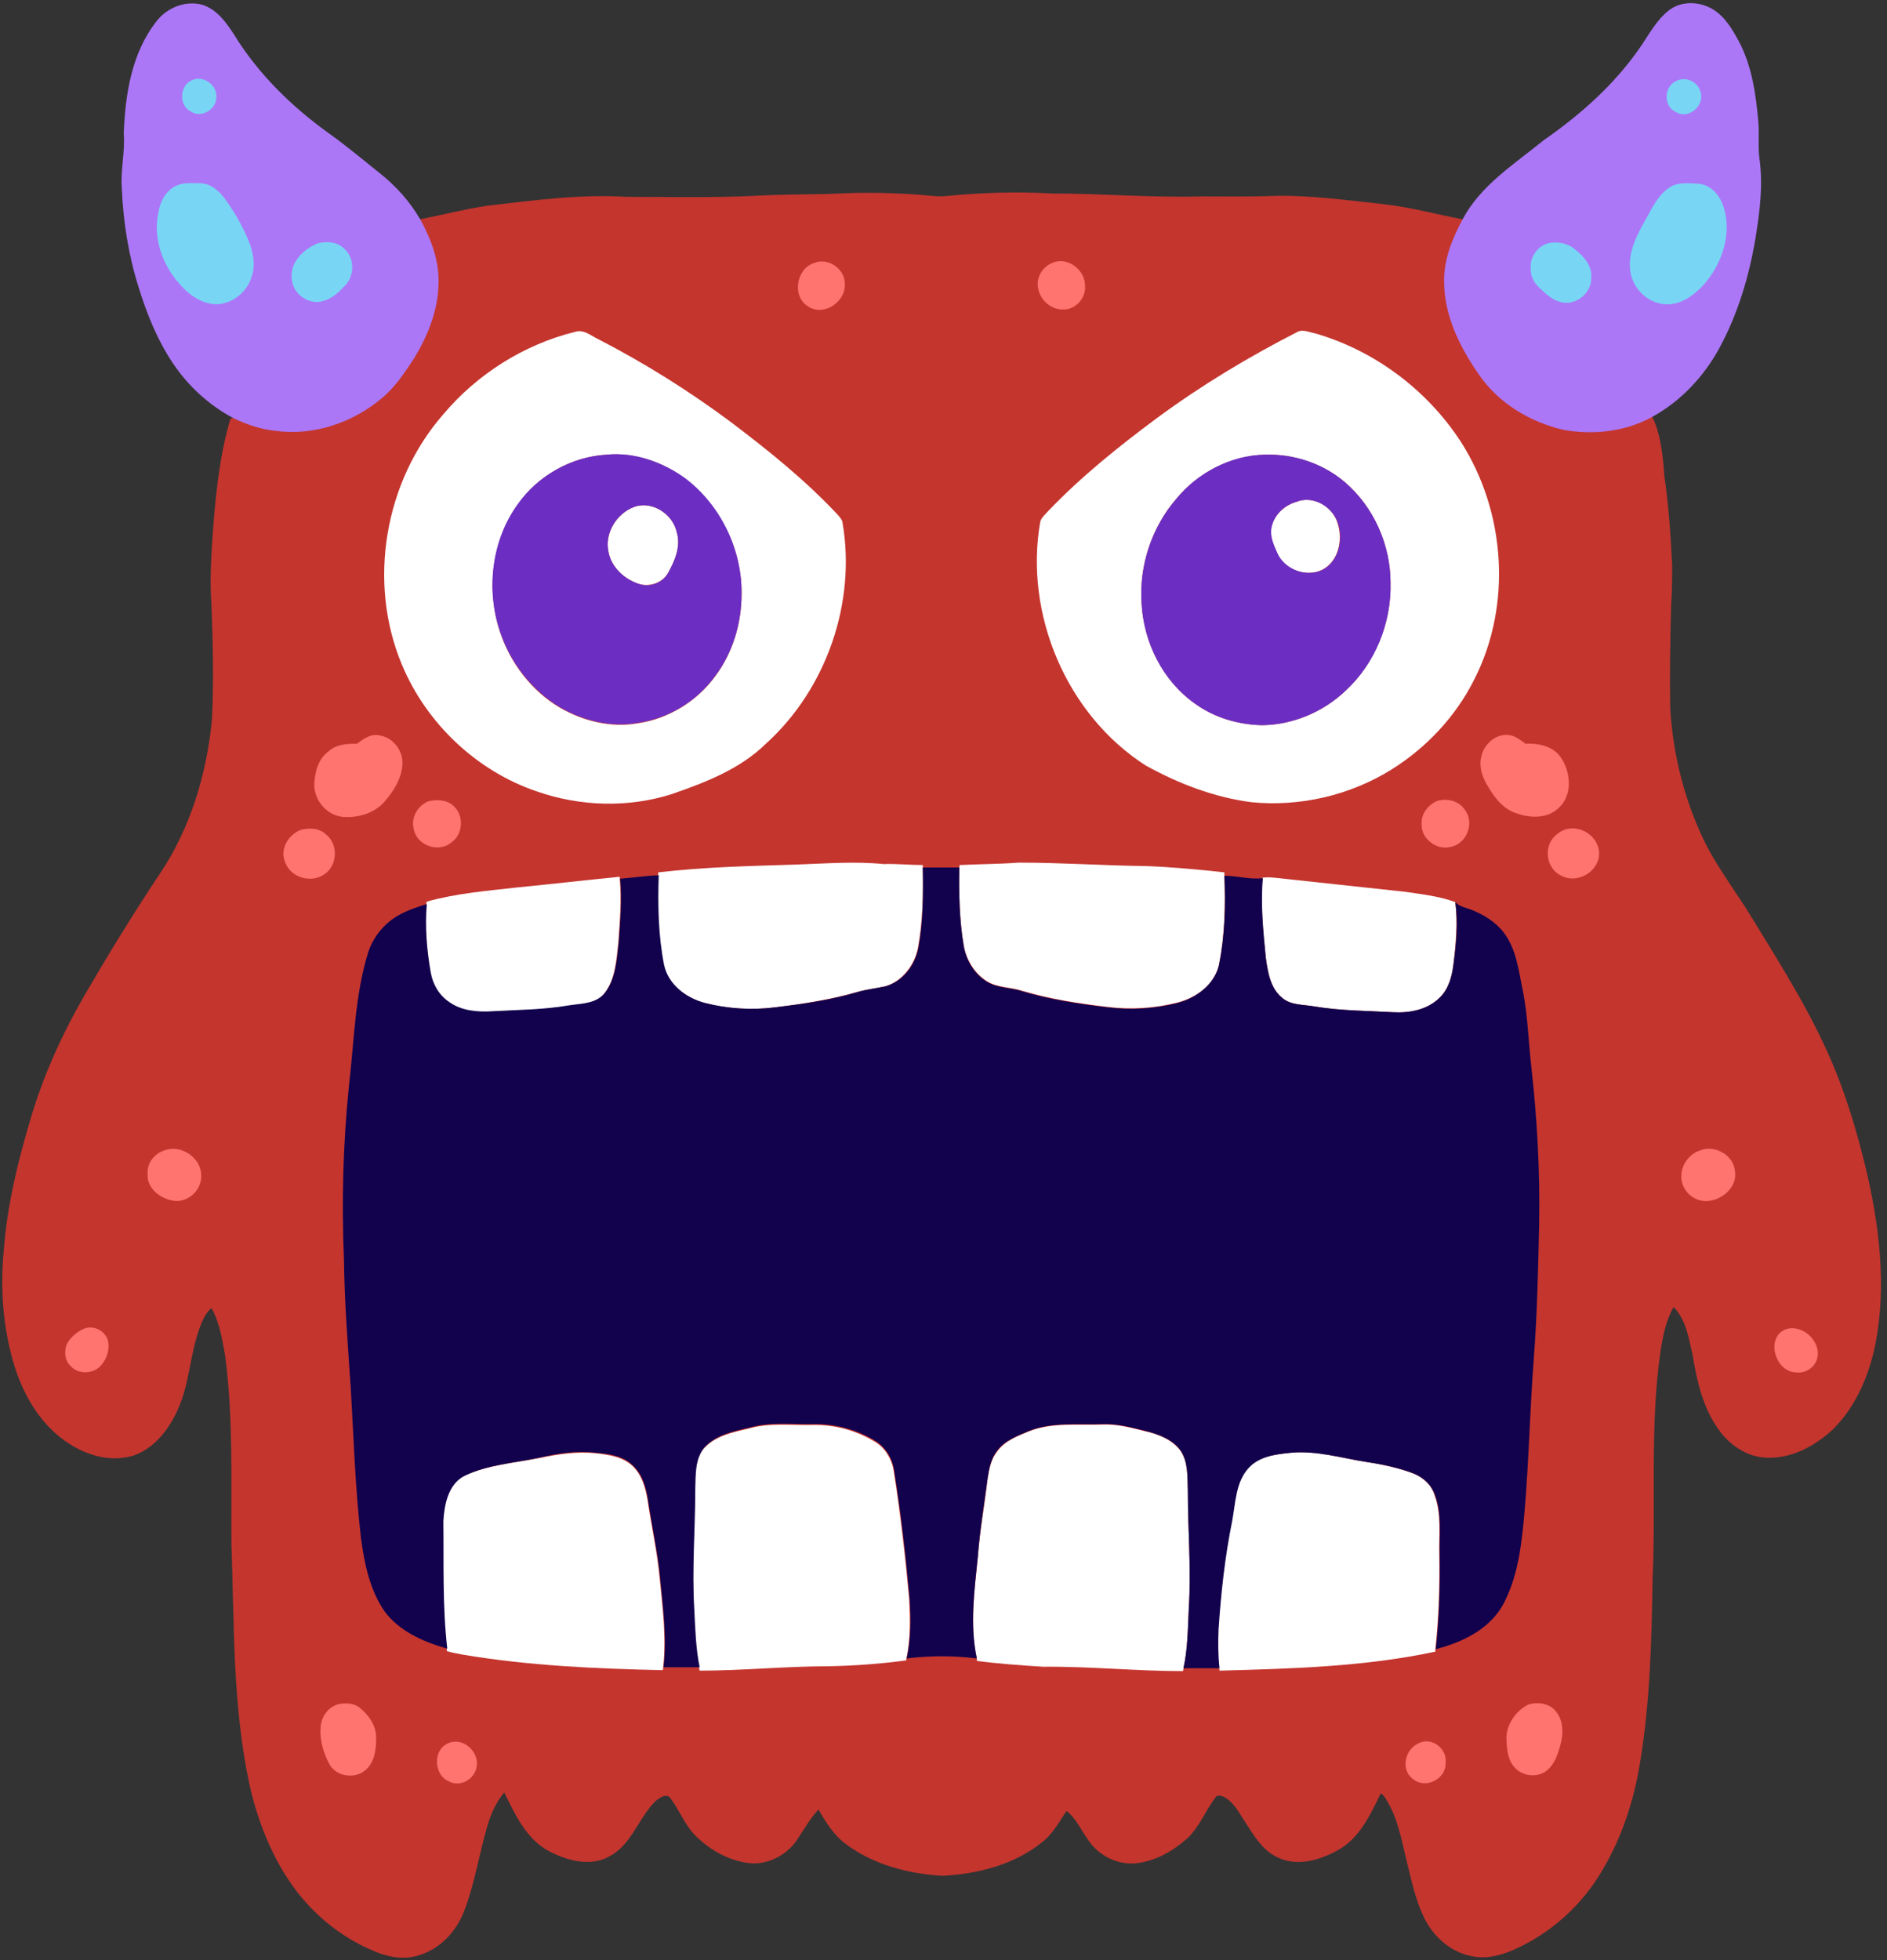 <?xml version="1.0" encoding="UTF-8"?><svg xmlns="http://www.w3.org/2000/svg" xmlns:xlink="http://www.w3.org/1999/xlink" height="402.2" preserveAspectRatio="xMidYMid meet" version="1.0" viewBox="56.8 45.5 387.3 402.2" width="387.3" zoomAndPan="magnify"><rect x="56.8" y="45.5" width="387.3" height="402.2" fill="#333333" stroke="none"/><g id="change1_1"><path d="M439.6,284.6c-1.6-6.5-3.5-13-6-19.2c-4.5-11.2-11-21.4-17.3-31.7c-3.6-5.9-8-11.4-10.7-17.8 c-3.5-7.9-5.5-16.5-6-25.2c-0.1-7,0-14.1,0.2-21.1c0.2-2.7,0.2-5.5,0.2-8.2c-0.3-6.1-0.7-12.2-1.6-18.2c-0.3-5-1-9.3-2.5-12.2 c0,0-15.5-40.5-38.9-40.5c-5.4-1-10.7-2.5-16.2-3.1c-7.5-0.8-15.1-1.9-22.7-1.7c-4.8,0.2-9.7,0.1-14.5,0.1 c-10.3,0.3-20.6-0.6-30.9-0.6c-7.1-0.4-14.3-0.2-21.4,0.5c-1,0.1-2.1,0.1-3.1,0c-7.1-0.7-14.2-0.8-21.4-0.4 c-5.1,0.1-10.3,0.1-15.4,0.4c-8.6,0.4-17.3,0.2-25.9,0.2c-9.6-0.6-19.1,0.7-28.6,1.8c-4.7,0.7-9.3,1.9-13.9,2.8 c0,0-31.4,15.9-38.3,40.8l-0.3,0l-0.3,0.1c-2.1,7.1-2.9,14.4-3.5,21.8c-0.4,5.5-0.8,10.9-0.4,16.4c0.3,7.9,0.5,15.7,0.1,23.6 c-1.1,11.3-4.5,22.5-10.9,31.9c-5.4,8.1-10.4,16.3-15.3,24.7c-4.6,8-8.4,16.4-11,25.2c-2.6,8.7-4.8,17.7-5.5,26.8 c-0.8,8.1-0.2,16.3,2.2,24.1c2,6.3,5.6,12.3,11.3,15.9c3.9,2.5,8.8,3.8,13.3,2.3c4.3-1.6,7.2-5.5,9-9.6c2.3-5.2,2.4-11,4.3-16.3 c0.6-1.6,1.2-3.2,2.5-4.3c1.7,3,2.2,6.4,2.8,9.7c1.7,12.8,1.2,25.7,1.3,38.6c0.6,16.7,0.2,33.5,3.8,49.9c1.6,6.9,4.2,13.6,8.1,19.4 c4.3,6.4,10.4,11.5,17.5,14.4c2.8,1.2,6.1,1.8,9.1,0.8c4.3-1.3,7.6-4.8,9.2-8.9c2.2-5.6,3.1-11.7,4.8-17.5c0.7-2.5,1.8-5,3.5-7 c2.2,4.5,4.5,9.5,9.1,12c3.8,2,8.6,3.3,12.5,1.1c4.5-2.4,5.9-7.7,9.3-11.2c0.8-0.7,2.5-2,3.3-0.6c1.9,2.6,3.1,5.9,5.6,8.1 c2.7,2.5,6.1,4.4,9.8,5c3.9,0.7,8-1.2,10.3-4.4c1.5-2.2,2.8-4.6,4.6-6.5c1.5,2.6,3.1,5.2,5.5,7c5.7,4.3,12.9,6.2,20,6.6 c7.3-0.4,14.7-2.3,20.4-6.9c2.2-1.7,3.5-4.2,5-6.4c1.9,1.4,2.9,3.8,4.3,5.7c2.1,3.4,6.2,5.5,10.2,5c3.9-0.5,7.4-2.5,10.3-5.1 c2.5-2.3,3.7-5.7,5.8-8.4c0.4-0.6,1.2-0.3,1.7-0.1c2.1,1.1,3.1,3.3,4.4,5.2c1.8,2.8,3.6,5.9,6.8,7.3c3.9,1.8,8.4,0.5,11.9-1.4 c4.5-2.3,6.8-7.1,8.9-11.4c0.1-0.8,0.7,0,0.9,0.2c2.7,3.9,3.5,8.7,4.6,13.2c1,4,1.8,8,3.6,11.7c1.9,3.9,5.5,7.1,9.8,7.9 c2.8,0.6,5.7-0.1,8.3-1.2c7.9-3.4,14.6-9.5,18.8-17c3.9-6.7,6.3-14.3,7.5-22c2-12.4,2.3-24.9,2.5-37.4c0.7-15.5-0.6-31,1.6-46.4 c0.5-3.2,1.1-6.4,2.7-9.2c2.6,2.6,3.1,6.4,3.9,9.8c0.9,5.4,2.1,10.9,5.4,15.4c2.2,3.1,5.7,5.5,9.6,5.7c5.2,0.3,10.2-2.4,13.9-5.9 c4.6-4.6,7.3-10.9,8.6-17.3C444.1,309.3,442.5,296.6,439.6,284.6z" fill="#C4352E"/></g><g fill="#FF746E" id="change2_1"><path d="M223.8,99.5c2.9-1.3,6.5,1.2,6.4,4.3c0.2,3.6-4.3,6.7-7.5,4.6C219.3,106.4,220.2,100.7,223.8,99.5z"/><path d="M272.9,99.4c3.1-1.3,6.7,1.6,6.6,4.8c0.2,2.5-2,4.9-4.5,4.8c-3,0.1-5.5-2.8-5.2-5.7 C270,101.6,271.2,100,272.9,99.4z"/><path d="M130.1,198.1c1.3-1,2.8-2.1,4.6-1.7c2.8,0.4,4.9,3.2,4.7,6c-0.2,2.9-1.8,5.4-3.6,7.5 c-2.1,2.5-5.6,3.5-8.8,3.2c-3.2-0.4-5.7-3.4-5.7-6.6c0.1-2.5,0.8-5.3,2.9-6.8C125.8,198.2,128,198.1,130.1,198.1z"/><path d="M360.9,200.5c0.6-2.4,2.9-4.4,5.4-4.2c1.4,0.1,2.5,1,3.6,1.8c2.6-0.1,5.4,0.4,7.1,2.6 c2.2,3,2.7,7.9-0.3,10.6c-2.3,2.2-5.8,2.1-8.6,1.1c-2.6-0.8-4.4-3-5.7-5.2C361.1,205.2,360.2,202.8,360.9,200.5z"/><path d="M144.8,209.9c1.7-0.4,3.7-0.3,5,0.9c2.3,1.9,2.1,5.9-0.4,7.6c-2.7,2.2-7.2,0.5-7.7-2.9 C141.1,213.2,142.6,210.7,144.8,209.9z"/><path d="M351.9,209.8c2-0.5,4.3,0,5.5,1.8c2.2,2.7,0.4,7.2-3,7.7c-2.8,0.7-6-1.8-5.8-4.7 C348.4,212.5,350,210.5,351.9,209.8z"/><path d="M118.5,215.8c1.8-0.5,3.9-0.4,5.3,1c2.4,1.9,2.3,6.2-0.3,8c-2.6,2-6.9,0.9-8.1-2.2 C114.1,219.9,115.9,216.8,118.5,215.8z"/><path d="M377.8,215.8c3.4-1.3,7.4,1.5,7.2,5.1c-0.2,3.6-4.6,6-7.7,4.3c-2.6-1.1-3.5-4.5-2.3-6.9 C375.6,217.2,376.6,216.3,377.8,215.8z"/><path d="M90.7,281.5c3.4-1.2,7.5,1.7,7.4,5.3c0.1,3.1-3.1,5.8-6.1,5c-2.5-0.5-5.1-2.6-4.9-5.4 C86.9,284.1,88.6,282.1,90.7,281.5z"/><path d="M405.9,281.5c3-1.1,6.8,1.1,7,4.4c0.6,4.2-4.9,7.5-8.4,5.4c-1.7-0.9-2.8-2.9-2.6-4.9 C402.1,284.1,403.8,282.1,405.9,281.5z"/><path d="M73.9,318.2c1.9-0.9,4.3,0.2,5,2.2c0.5,1.8-0.1,3.8-1.3,5.2c-1.6,1.9-4.8,2-6.4,0.1 c-1.1-1.1-1.2-2.7-0.8-4.1C71,320.1,72.4,318.9,73.9,318.2z"/><path d="M423.2,318.3c3.3-1.3,7.4,2.3,6.6,5.8c-0.4,1.9-2.4,3.3-4.4,3C421.2,327,419.1,320.1,423.2,318.3z"/><path d="M126.2,395.2c1.5-0.3,3.2-0.3,4.4,0.7c1.9,1.5,3.5,3.8,3.4,6.3c0,2.3-0.3,5-2.3,6.6 c-2.2,1.8-5.9,1.2-7.3-1.3c-1.2-2.3-2-4.9-1.8-7.5C122.7,397.8,124.1,395.8,126.2,395.2z"/><path d="M370.6,395.2c1.9-0.5,4.1-0.2,5.4,1.3c1.8,2,1.7,4.9,1,7.3c-0.5,1.7-1.1,3.6-2.5,4.8 c-1.8,1.7-5,1.5-6.7-0.3c-1.5-1.5-1.7-3.7-1.8-5.7C365.8,399.5,367.9,396.5,370.6,395.2z"/><path d="M148.8,403.2c3-1.4,6.5,1.8,5.8,4.9c-0.4,2.5-3.4,4.2-5.7,2.9C145.8,409.7,145.6,404.5,148.8,403.2z"/><path d="M347.8,403.3c2.6-1.6,6.1,0.9,5.7,3.9c0.2,3.2-4,5.5-6.6,3.4C344.3,408.9,345,404.6,347.8,403.3z"/></g><g><g id="change3_1"><path d="M174.8,113.6c1.8-0.6,3.3,0.8,4.8,1.5c9.5,4.9,18.6,10.6,27.2,17c7.8,5.9,15.4,12,22.1,19.2 c0.3,0.4,0.7,0.8,0.8,1.3c2.9,16.5-3.3,34.3-15.7,45.5c-5.3,5.2-12.3,7.9-19.2,10.3c-9,2.9-18.9,2.6-27.8-0.5 c-12.4-4.2-22.7-14-27.7-26c-7.1-16.9-3.6-37.6,8.5-51.4C154.7,122.3,164.3,116.2,174.8,113.6z M181.3,138.8 c-7.2,0.4-14.1,4.3-18.2,10.2c-5.4,7.4-6.5,17.5-3.7,26.1c2.1,6.4,6.5,12.2,12.3,15.6c4.8,2.8,10.6,4.2,16.1,3.2 c6.2-0.9,12-4.5,15.7-9.5c3.7-4.9,5.5-11,5.5-17c0.1-9.1-4.4-18.2-11.6-23.7C192.8,140.3,187,138.3,181.3,138.8z" fill="#FFF"/></g><g id="change3_2"><path d="M323.3,113.5c1.1-0.4,2.3,0.2,3.4,0.4c12.2,3.5,23,11.6,29.9,22.2c9.2,14.3,10.6,33.5,2.8,48.8 c-3.8,7.6-9.8,14-17,18.5c-8.5,5.3-18.8,7.7-28.8,6.7c-7.6-1-14.9-3.8-21.6-7.5c-16.3-10.4-25-31.1-21.7-50 c0.2-0.9,1.1-1.6,1.7-2.3c6.7-7,14.3-13.1,22.1-18.9C303.3,124.6,313.1,118.7,323.3,113.5z M316.4,138.8c-7,0.2-13.8,3.7-18.2,9.1 c-5,5.8-7.6,13.6-7.1,21.3c0.4,8,4.3,16,11,20.7c4,2.9,8.9,4.3,13.8,4.4c6.3-0.1,12.5-2.7,17.1-7.1c6-5.6,9.4-13.9,9.2-22.1 c0-7.7-3.4-15.5-9.3-20.6C328.3,140.6,322.3,138.6,316.4,138.8z" fill="#FFF"/></g><g id="change3_3"><path d="M322.8,148.5c3.5-1.5,7.7,1,8.6,4.6c1,3.3,0.1,7.6-3.2,9.3c-3.4,1.7-8-0.1-9.4-3.6 c-0.7-1.6-1.4-3.3-1.1-5.1C318.3,151.2,320.4,149.2,322.8,148.5z" fill="#FFF"/></g><g id="change3_4"><path d="M187,149.5c3.7-1.3,7.9,1.5,8.7,5.2c0.9,2.9-0.4,5.9-1.8,8.4c-1.1,1.9-3.5,2.8-5.7,2.3 c-3.1-0.9-5.9-3.4-6.5-6.6C180.8,154.9,183.4,150.8,187,149.5z" fill="#FFF"/></g><g id="change3_5"><path d="M220.2,222.9c6-0.2,12-0.7,18-0.1c2.7-0.1,5.4,0.2,8,0.2c0,0.1,0,0.4,0,0.5c0.1,5.5,0,11.1-1,16.5 c-0.7,3.5-3.2,6.9-6.8,7.9c-1.8,0.4-3.7,0.6-5.5,1.1c-5.6,1.6-11.3,2.5-17.1,3.2c-4.8,0.6-9.7,0.3-14.4-0.9c-3.8-1-7.6-3.8-8.4-7.8 c-1.3-6-1.4-12.2-1.1-18.4l0-0.6C201.3,223.4,210.7,223.2,220.2,222.9z" fill="#FFF"/></g><g id="change3_6"><path d="M253.8,223c4-0.2,8.1-0.2,12.1-0.5c8.7,0,17.3,0.6,25.9,0.7c5.4,0.2,10.9,0.7,16.3,1.3l0,0.6 c0.2,6.1,0.1,12.3-1.1,18.3c-0.9,4.1-4.6,6.8-8.5,7.8c-4.7,1.2-9.6,1.5-14.4,0.9c-5.9-0.7-11.8-1.6-17.5-3.3 c-2.4-0.8-5.1-0.6-7.3-2c-2.5-1.6-4.2-4.4-4.7-7.3c-0.9-5.3-1-10.7-0.9-16.1C253.7,223.4,253.7,223.1,253.8,223z" fill="#FFF"/></g><g id="change3_7"><path d="M162.9,227.6c7.1-0.7,14.1-1.5,21.1-2.2l0,0.5c0.4,4.4,0,8.8-0.3,13.1c-0.4,3.5-0.6,7.5-2.9,10.4 c-1.8,2.2-4.8,2.1-7.4,2.5c-5.2,0.9-10.5,0.9-15.7,1.2c-3,0.2-6.2-0.1-8.8-1.9c-2.1-1.4-3.4-3.7-3.8-6.1c-0.8-4.6-1.2-9.3-0.8-14 c0-0.1,0-0.4,0.1-0.6C150.5,228.8,156.7,228.3,162.9,227.6z" fill="#FFF"/></g><g id="change3_8"><path d="M315.9,225.6c0.8-0.1,1.6-0.1,2.5,0c9,1,17.9,1.9,26.9,2.9c3.4,0.5,6.9,0.9,10.2,2.1 c0.5,4.3,0.1,8.6-0.4,12.9c-0.3,2.4-1,4.9-2.8,6.7c-2.5,2.5-6.2,3.2-9.6,3c-5.4-0.3-10.8-0.3-16.2-1.2c-2.2-0.4-4.8-0.2-6.6-1.8 c-2.4-2-2.9-5.3-3.3-8.2C316,236.5,315.5,231.1,315.9,225.6z" fill="#FFF"/></g><g id="change3_9"><path d="M210.6,338.6c4.2-1.2,8.7-0.6,13-0.7c4.5-0.1,8.9,1.1,12.7,3.4c2.1,1.2,3.5,3.5,3.9,5.9 c1.4,8.8,2.4,17.6,3.2,26.4c0.2,4.1,0.3,8.3-0.6,12.4l0,0.2c-5.3,0.7-10.6,1.1-16,1.2c-8.8,0-17.6,0.9-26.4,0.9 c0-0.1-0.1-0.4-0.1-0.5c-0.9-3.9-0.9-8-1.1-11.9c-0.5-8.2,0.2-16.4,0.2-24.6c0.1-2.8-0.1-6,1.7-8.4 C203.5,340.1,207.2,339.4,210.6,338.6z" fill="#FFF"/></g><g id="change3_10"><path d="M268,339.2c4.8-1.9,10.1-1.2,15.2-1.4c3-0.1,5.9,0.7,8.7,1.4c2.7,0.6,5.5,1.7,7.2,4 c1.6,2.4,1.4,5.4,1.5,8.2c0,8,0.7,16,0.2,24.1c-0.2,4.1-0.2,8.3-1.1,12.4c0,0.1-0.1,0.4-0.1,0.5c-9.6,0-19.1-1-28.7-0.9 c-4.6-0.3-9.1-0.6-13.6-1.2l0-0.3c-1.5-6.9-0.5-14.1,0.2-21c0.4-5.4,1.4-10.7,2-16c0.3-2,0.7-4.1,2-5.7 C263.1,341.1,265.6,340.2,268,339.2z" fill="#FFF"/></g><g id="change3_11"><path d="M321.6,343.6c5.3-0.6,10.5,1.1,15.7,1.9c3.3,0.5,6.6,1.2,9.7,2.4c1.9,0.8,3.6,2.3,4.2,4.3 c1.5,3.9,0.9,8.2,1,12.3c0.1,6.5-0.1,13-0.8,19.4c0,0.1,0,0.3,0,0.5c-14.5,3.1-29.5,3.5-44.3,3.9c0-0.1,0-0.4-0.1-0.5 c-0.3-2.6-0.3-5.2-0.2-7.9c0.5-7.5,1.3-15,2.8-22.3c0.7-3.7,0.7-8,3.4-10.9C315.2,344.3,318.6,343.9,321.6,343.6z" fill="#FFF"/></g><g id="change3_12"><path d="M167.4,344.7c3.8-0.8,7.8-1.4,11.7-1c2.6,0.3,5.4,0.7,7.4,2.5c2,1.8,2.8,4.6,3.2,7.1 c0.8,5.4,2,10.7,2.5,16.1c0.6,6.1,1.4,12.2,0.7,18.3c0,0.1,0,0.4-0.1,0.5c-13.7-0.3-27.5-0.9-41.1-3.2c-1.1-0.2-2.1-0.4-3.2-0.7 c0-0.1,0-0.3,0-0.5c-1.1-8.7-0.8-17.5-0.8-26.2c0.2-3.5,1-7.7,4.4-9.3C156.9,346.1,162.2,345.7,167.4,344.7z" fill="#FFF"/></g></g><g><g id="change4_2"><path d="M181.3,138.8c5.7-0.6,11.5,1.5,16.1,4.8c7.3,5.5,11.7,14.6,11.6,23.7c0,6.1-1.8,12.2-5.5,17 c-3.7,5.1-9.5,8.6-15.7,9.5c-5.5,1-11.3-0.4-16.1-3.2c-5.8-3.5-10.2-9.2-12.3-15.6c-2.9-8.6-1.7-18.7,3.7-26.1 C167.2,143.1,174.1,139.2,181.3,138.8z M187,149.5c-3.6,1.3-6.2,5.4-5.3,9.3c0.6,3.2,3.4,5.7,6.5,6.6c2.1,0.6,4.6-0.3,5.7-2.3 c1.4-2.5,2.7-5.5,1.8-8.4C194.9,151,190.7,148.2,187,149.5z" fill="#6C2EC2"/></g><g id="change4_1"><path d="M316.4,138.8c6-0.2,12,1.8,16.5,5.7c5.9,5.1,9.3,12.8,9.3,20.6c0.2,8.2-3.1,16.5-9.2,22.1 c-4.6,4.4-10.8,7-17.1,7.1c-4.9-0.1-9.8-1.5-13.8-4.4c-6.7-4.7-10.6-12.6-11-20.7c-0.5-7.7,2.1-15.5,7.1-21.3 C302.6,142.5,309.4,138.9,316.4,138.8z M322.8,148.5c-2.5,0.7-4.5,2.7-5,5.2c-0.4,1.8,0.4,3.5,1.1,5.1c1.4,3.5,6,5.3,9.4,3.6 c3.2-1.7,4.2-6,3.2-9.3C330.5,149.6,326.4,147,322.8,148.5z" fill="#6C2EC2"/></g></g><g id="change5_1"><path d="M246.2,223.5c2.5,0,5,0,7.5,0c-0.1,5.4,0,10.8,0.9,16.1c0.5,2.9,2.1,5.7,4.7,7.3c2.2,1.4,4.9,1.2,7.3,2 c5.7,1.7,11.6,2.6,17.5,3.3c4.8,0.6,9.7,0.3,14.4-0.9c3.8-1,7.6-3.8,8.5-7.8c1.2-6,1.4-12.2,1.1-18.3c2.6,0,5.2,0.8,7.9,0.5 c-0.5,5.4,0.1,10.9,0.6,16.3c0.4,2.9,0.9,6.2,3.3,8.2c1.8,1.6,4.4,1.4,6.6,1.8c5.3,0.9,10.8,0.9,16.2,1.2c3.4,0.2,7.1-0.5,9.6-3 c1.8-1.7,2.5-4.3,2.8-6.7c0.6-4.3,1-8.6,0.4-12.9c0.8,0.9,2,1.1,3.1,1.5c2.6,1,5.1,2.5,6.8,4.7c2.7,3.5,3.1,8,4,12.2 c1,5.1,1.1,10.3,1.7,15.4c1.2,10.7,1.8,21.5,1.6,32.3c-0.2,9.2-0.4,18.5-1.1,27.7c-0.8,10.4-1,20.9-1.9,31.4 c-0.6,6.6-1.3,13.4-4.6,19.3c-2.9,4.9-8.3,7.4-13.6,8.8c0.7-6.5,0.9-12.9,0.8-19.4c-0.1-4.1,0.5-8.4-1-12.3c-0.7-2-2.3-3.5-4.2-4.3 c-3.1-1.2-6.4-1.9-9.7-2.4c-5.2-0.8-10.4-2.4-15.7-1.9c-3,0.3-6.4,0.7-8.6,3.1c-2.7,2.9-2.7,7.2-3.4,10.9 c-1.5,7.4-2.3,14.8-2.8,22.3c-0.1,2.6-0.1,5.3,0.2,7.9c-2.5,0-5,0-7.4,0c0.9-4.1,0.9-8.3,1.1-12.4c0.5-8-0.2-16-0.2-24.1 c-0.1-2.8,0.1-5.8-1.5-8.2c-1.7-2.3-4.5-3.3-7.2-4c-2.9-0.7-5.7-1.5-8.7-1.4c-5.1,0.2-10.3-0.5-15.2,1.4c-2.3,1-4.9,1.9-6.5,4 c-1.3,1.6-1.7,3.7-2,5.7c-0.7,5.3-1.6,10.7-2,16c-0.7,7-1.7,14.1-0.2,21c-4.8-0.6-9.6-0.6-14.4,0c0.9-4.1,0.9-8.3,0.6-12.4 c-0.8-8.8-1.8-17.6-3.2-26.4c-0.4-2.4-1.8-4.6-3.9-5.9c-3.8-2.3-8.3-3.5-12.7-3.4c-4.4,0.1-8.8-0.5-13,0.7 c-3.4,0.8-7.1,1.5-9.5,4.3c-1.8,2.4-1.6,5.6-1.7,8.4c0,8.2-0.7,16.4-0.2,24.6c0.2,4,0.3,8,1.1,11.9c-2.5,0-5,0-7.4,0 c0.7-6.1-0.1-12.2-0.7-18.3c-0.5-5.4-1.7-10.7-2.5-16.1c-0.4-2.6-1.2-5.3-3.2-7.1c-2-1.9-4.8-2.3-7.4-2.5c-3.9-0.5-7.9,0.1-11.7,1 c-5.1,1.1-10.5,1.4-15.3,3.7c-3.4,1.7-4.2,5.9-4.4,9.3c0.1,8.8-0.2,17.5,0.8,26.2c-4.8-1.4-9.8-3.5-12.9-7.7 c-3-4.4-4.1-9.7-4.8-14.9c-1.2-10.2-1.5-20.5-2.1-30.8c-0.6-8.8-1.3-17.6-1.4-26.4c-0.5-11.8-0.2-23.7,1-35.5 c1.1-9.3,1.2-18.7,4-27.7c1.1-3.2,3.4-6,6.4-7.6c1.8-1,3.7-1.6,5.6-2.2c-0.4,4.7,0,9.4,0.8,14c0.4,2.4,1.7,4.7,3.8,6.1 c2.5,1.8,5.8,2.1,8.8,1.9c5.2-0.3,10.5-0.3,15.7-1.2c2.5-0.4,5.6-0.3,7.4-2.5c2.3-2.9,2.5-6.9,2.9-10.4c0.3-4.4,0.7-8.8,0.3-13.1 c2.6-0.2,5.2-0.6,7.9-0.7c-0.2,6.1-0.1,12.3,1.1,18.4c0.9,4.1,4.6,6.8,8.4,7.8c4.7,1.2,9.6,1.5,14.4,0.9c5.8-0.7,11.5-1.5,17.1-3.2 c1.8-0.5,3.6-0.7,5.5-1.1c3.6-1,6.1-4.3,6.8-7.9C246.3,234.6,246.3,229,246.2,223.5z" fill="#12024D"/></g><g fill="#AC77F7" id="change6_1"><path d="M134.7,81c-3.4-2.7-6.7-5.5-10.2-8c-7.7-5.5-14.6-12.2-19.6-20.3c-1.6-2.5-3.5-5.2-6.5-6.2 c-3.5-1-7.4,0.6-9.5,3.4c-5.1,6.5-6.4,15-6.7,23c0.3,3.8-0.7,7.5-0.4,11.3c0.3,6.9,1.4,13.8,3.5,20.4c1.7,5.5,3.9,10.9,7.1,15.6 c3.1,4.6,7.4,8.5,12.3,11.1c2.7,1.3,5.6,2.3,8.6,2.6c7.9,1.1,16-1.7,22-6.8c2.7-2.3,4.6-5.2,6.5-8.1c2.8-4.6,4.9-9.8,5-15.2 c0.2-4.7-1.5-9.2-3.7-13.2C140.9,86.8,138,83.6,134.7,81z"/><path d="M417.9,77.9c-0.3-2.4,0-4.9-0.2-7.3c-0.5-5.7-1.3-11.5-4-16.6c-1.3-2.4-2.8-5-5.2-6.5c-2.7-1.7-6.4-1.9-9,0 c-2.7,2-4.3,5.2-6.2,7.9c-5.2,7.5-12.2,13.7-19.7,18.9c-6,4.9-12.9,9.2-16.6,16.2c-2.1,3.9-3.9,8.3-3.8,12.8c0,6.9,3.2,13.4,7.1,19 c4,5.9,10.5,9.8,17.4,11.4c6.1,1.1,12.6,0.4,18.1-2.6c5.9-3.2,10.7-8.3,13.9-14.2c3.8-7,6.1-14.7,7.4-22.5 C418,88.9,418.7,83.4,417.9,77.9z"/></g><g fill="#78D6F4" id="change7_1"><path d="M96.1,62c2.4-1.2,5.4,1,5.1,3.6c-0.1,2.4-3.1,4.2-5.2,2.8C93.5,67.2,93.6,63.2,96.1,62z"/><path d="M400.9,62.1c1.9-1,4.4,0.2,4.9,2.2c1,2.8-2.4,5.8-5,4.2C398.1,67.3,398.3,63.2,400.9,62.1z"/><path d="M93,83.6c1.5-0.7,3.2-0.5,4.8-0.5c2.1,0,3.8,1.4,5,3c2.1,2.8,3.8,5.8,5.1,9c0.9,2.3,1.4,4.9,0.5,7.3 c-1,3.3-4.4,5.8-7.8,5.5c-2.9-0.3-5.3-2.2-7.1-4.3c-3.4-3.9-5.3-9.3-4.2-14.4C89.6,87,90.8,84.6,93,83.6z"/><path d="M400.1,83.6c1.6-0.7,3.5-0.5,5.3-0.4c2.6,0.2,4.5,2.5,5.2,4.9c1.7,5.5-0.4,11.6-4.1,15.8 c-2.1,2.3-5,4.4-8.3,4c-3.5-0.4-6.4-3.4-6.8-6.9c-0.5-3.9,1.5-7.5,3.3-10.7C396.1,87.8,397.4,85,400.1,83.6z"/><path d="M122.1,95.4c1.8-0.4,3.9-0.3,5.3,1.1c2.2,1.8,2.2,5.5,0.3,7.5c-1.2,1.3-2.6,2.7-4.4,3.2 c-2.9,1.1-6.4-1.3-6.6-4.4C116.2,99.4,119.1,96.6,122.1,95.4z"/><path d="M374.6,95.4c1.9-0.4,4,0,5.5,1.3c1.8,1.4,3.5,3.4,3.3,5.8c0.1,3.1-3.2,5.8-6.2,5c-1.8-0.4-3.1-1.7-4.4-2.9 c-1.1-1-1.9-2.4-1.8-3.9C370.7,98.3,372.4,96,374.6,95.4z"/></g></svg>
